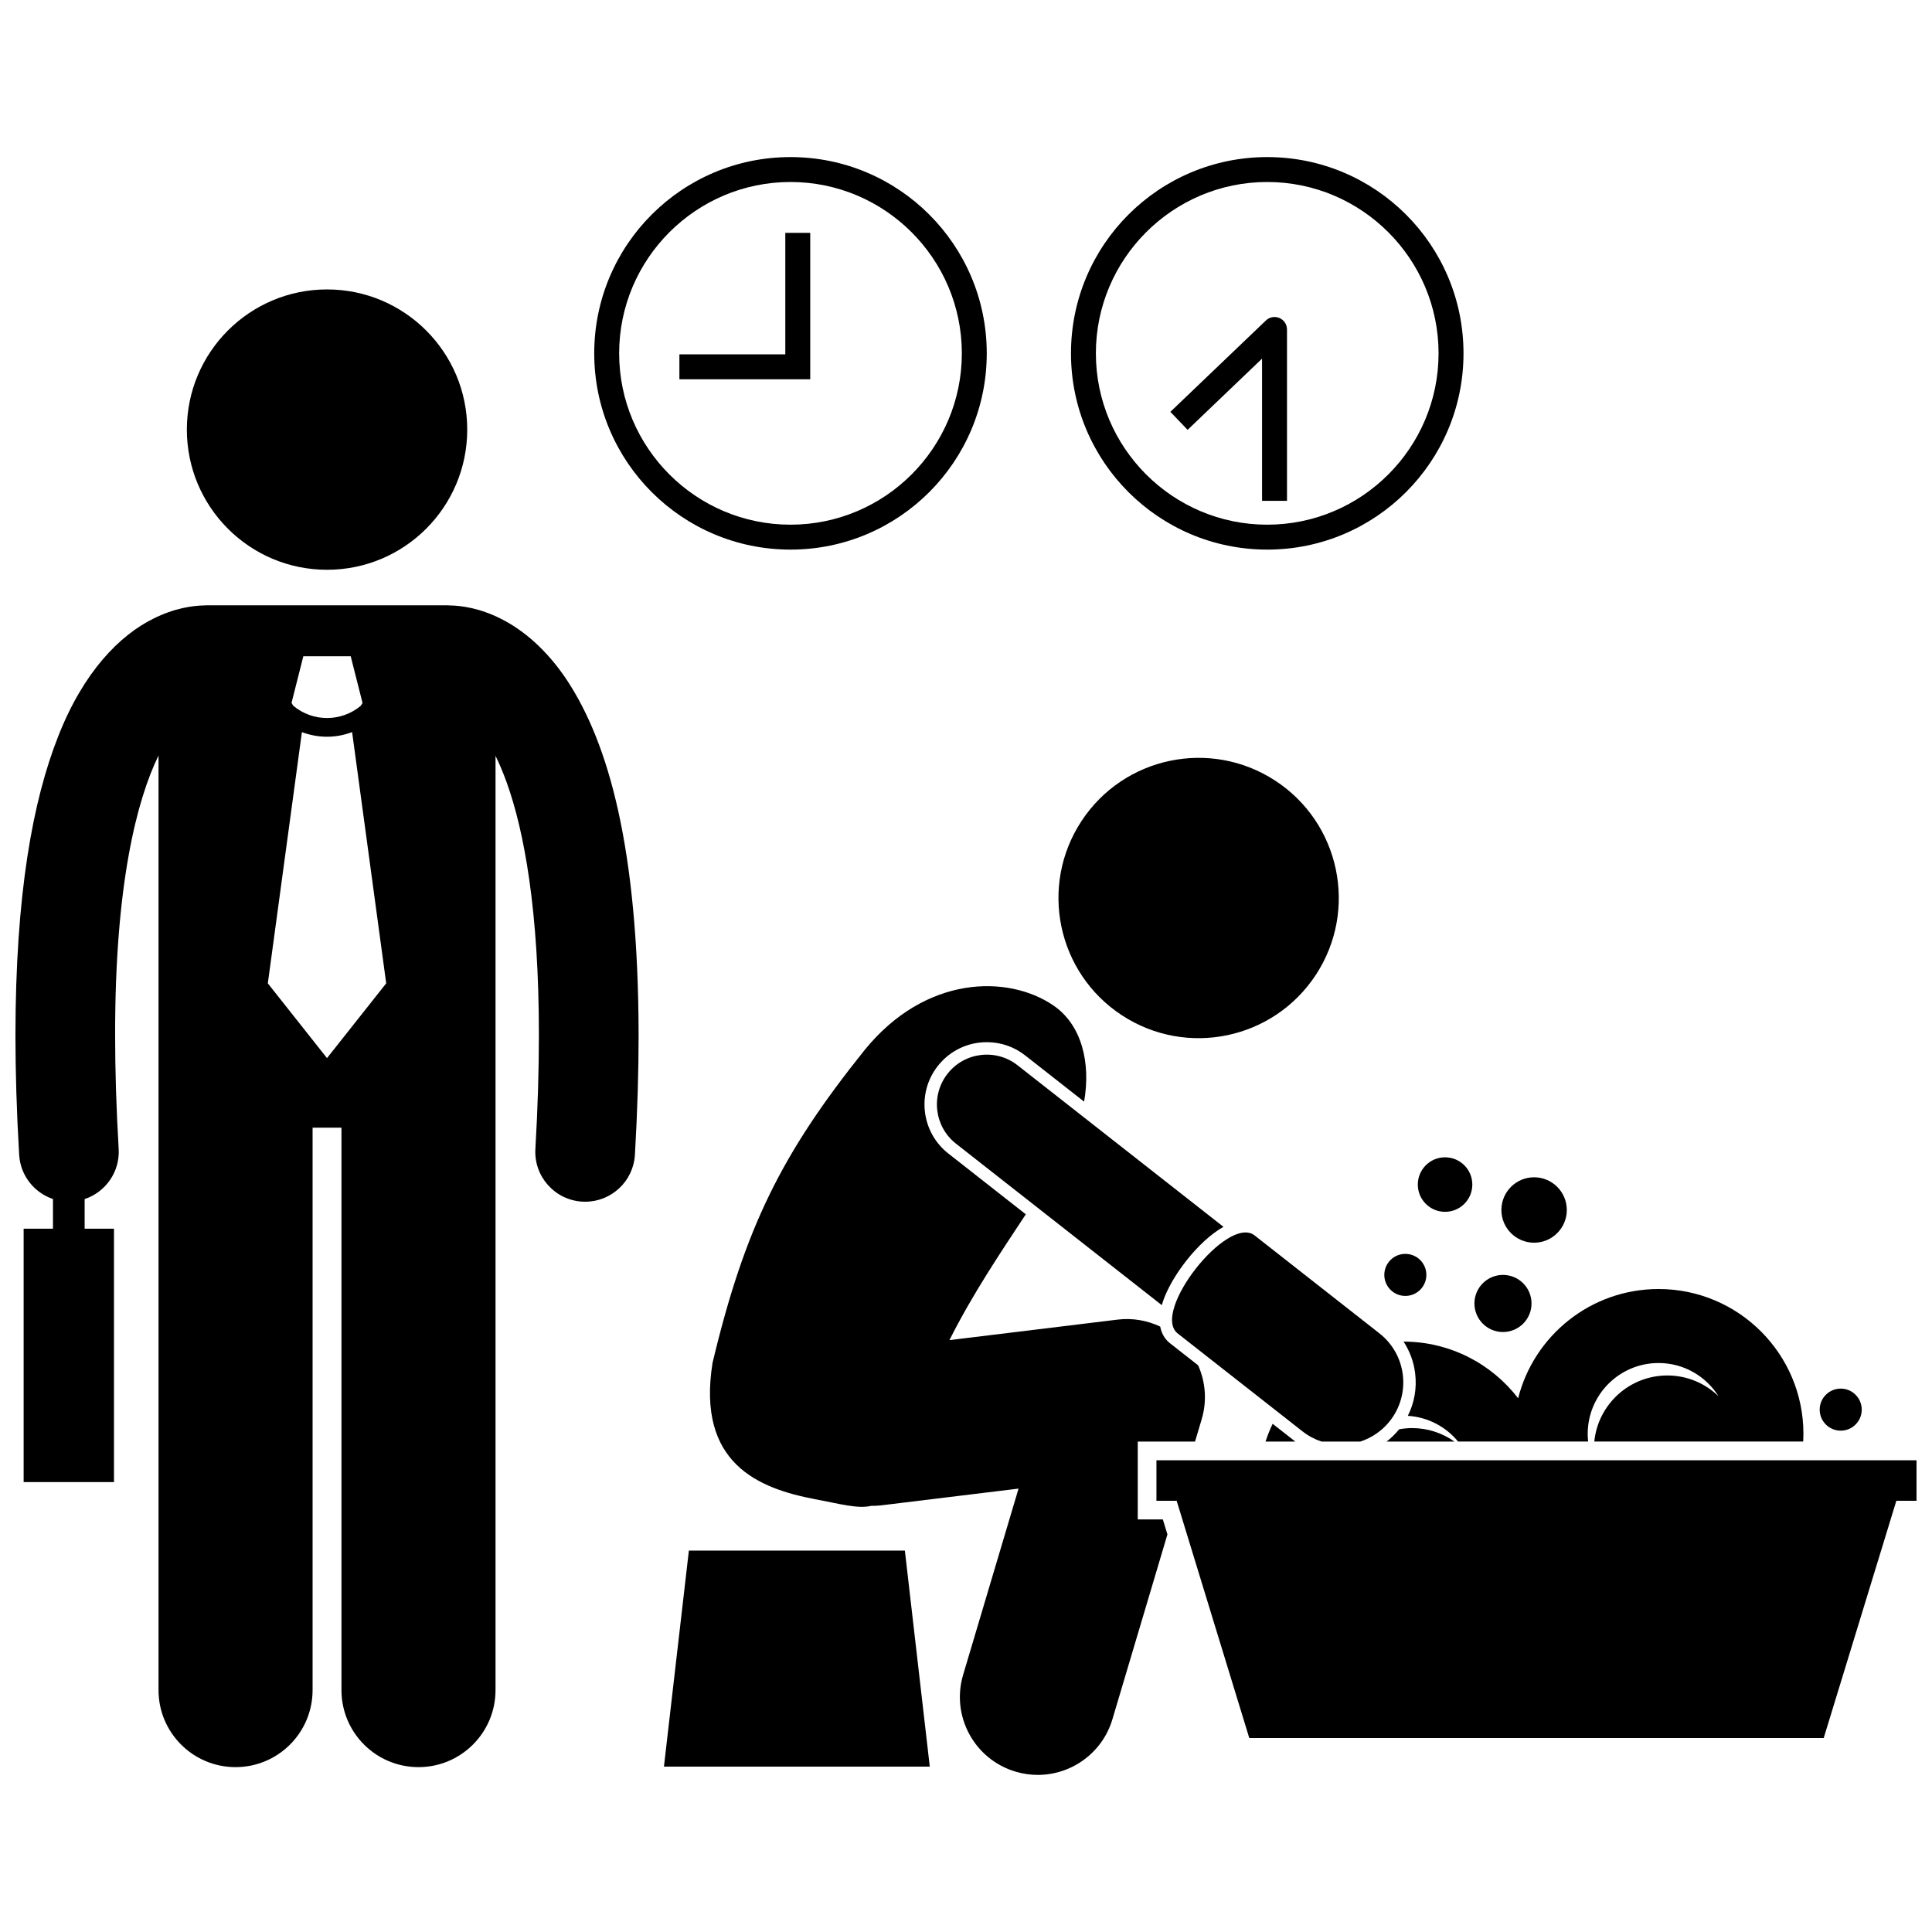<?xml version="1.0" encoding="UTF-8"?>
<!-- Uploaded to: ICON Repo, www.svgrepo.com, Generator: ICON Repo Mixer Tools -->
<svg width="800px" height="800px" version="1.1" viewBox="144 144 512 512" xmlns="http://www.w3.org/2000/svg">
 <defs>
  <clipPath id="b">
   <path d="m148.09 304h165.91v309h-165.91z"/>
  </clipPath>
  <clipPath id="a">
   <path d="m450 530h201.9v75h-201.9z"/>
  </clipPath>
 </defs>
 <path d="m487.28 526.03c-0.043-0.035-0.094-0.062-0.141-0.102l-5.875-4.609c-0.727 1.516-1.352 3.09-1.879 4.707z"/>
 <path d="m517.09 519.21c5.359 0.34 10.113 2.914 13.316 6.816h34.465c-0.07-0.668-0.113-1.344-0.113-2.031 0-10.371 8.41-18.781 18.781-18.781 6.711 0 12.578 3.531 15.902 8.82-3.508-3.406-8.285-5.519-13.566-5.519-10.09 0-18.387 7.676-19.367 17.508h55.363c0.035-0.672 0.055-1.348 0.055-2.031 0-21.203-17.188-38.387-38.387-38.387-17.945 0-33.008 12.312-37.215 28.949-7.004-9.109-17.992-14.988-30.363-15.016 1.633 2.508 2.703 5.363 3.07 8.426 0.48 3.918-0.207 7.797-1.941 11.246z"/>
 <path d="m511.46 526.03h17.98c-3.172-2.242-7.035-3.574-11.219-3.574-1.176 0-2.32 0.121-3.441 0.32-0.988 1.227-2.102 2.312-3.32 3.254z"/>
 <path d="m267.82 257.85c0 20.516-16.633 37.148-37.152 37.148-20.516 0-37.148-16.633-37.148-37.148s16.633-37.148 37.148-37.148c20.52 0 37.152 16.633 37.152 37.148"/>
 <path d="m405.5 237.64c0-28.723-23.289-52.012-52.012-52.012-28.723 0-52.012 23.289-52.012 52.012 0 28.723 23.289 52.012 52.012 52.012 28.723 0 52.012-23.289 52.012-52.012zm-97.418 0c0-25.039 20.371-45.41 45.41-45.41 25.035 0 45.406 20.371 45.406 45.41 0 25.039-20.371 45.406-45.406 45.406-25.039 0-45.41-20.367-45.41-45.406z"/>
 <path d="m358.72 205.71h-6.606v32.195h-28.066v6.606h34.672z"/>
 <path d="m427.82 237.64c0 28.723 23.289 52.012 52.012 52.012 28.723 0 52.012-23.289 52.012-52.012 0-28.723-23.289-52.012-52.012-52.012-28.723 0.004-52.012 23.289-52.012 52.012zm97.414 0c0 25.039-20.367 45.406-45.406 45.406s-45.41-20.367-45.41-45.406c0-25.039 20.371-45.41 45.41-45.41 25.039 0.004 45.406 20.375 45.406 45.41z"/>
 <path d="m454.16 253.14 4.57 4.773 19.727-18.875 0.004 37.68h6.606v-45.406c0-1.324-0.785-2.516-2.004-3.035-1.219-0.523-2.625-0.266-3.582 0.652z"/>
 <g clip-path="url(#b)">
  <path d="m166.43 461.77c5.531-1.84 9.375-7.199 9.02-13.293-0.648-10.984-0.941-20.984-0.941-30.09-0.055-39.98 5.773-62.441 11.5-74.164v247.67c0 11.277 9.141 20.414 20.414 20.414 11.273 0 20.414-9.137 20.414-20.414v-149.05h7.652v149.05c0 11.277 9.141 20.414 20.414 20.414s20.414-9.137 20.414-20.414v-247.59c0.98 2.008 1.965 4.309 2.938 6.996 4.656 12.898 8.574 34.066 8.555 67.102 0 9.102-0.293 19.102-0.93 30.086-0.426 7.281 5.133 13.531 12.418 13.957 0.266 0.016 0.523 0.023 0.785 0.023 6.945 0 12.762-5.422 13.176-12.438 0.664-11.445 0.977-21.957 0.977-31.625-0.066-49.832-8.027-77.418-18.883-94-5.426-8.234-11.766-13.512-17.633-16.438-5.598-2.824-10.52-3.477-13.504-3.519-0.219-0.012-0.434-0.031-0.656-0.031l-63.793-0.004c-0.191 0-0.383 0.02-0.574 0.031-2.977 0.035-7.941 0.672-13.59 3.523-8.883 4.402-18.453 14.039-25.156 31.109-6.777 17.129-11.332 41.906-11.355 79.316 0.004 9.668 0.312 20.18 0.984 31.629 0.32 5.535 4.016 10.062 8.961 11.734v7.863h-7.773v67.145h23.941v-67.145h-7.773zm64.23-37.359-15.684-19.812 9.031-66.578c2.144 0.801 4.394 1.223 6.648 1.219h0.004 0.012c2.25 0 4.5-0.418 6.641-1.223l9.035 66.574zm-6.273-106.5h12.551l3.137 12.383-0.477 0.754c-2.582 2.156-5.75 3.234-8.938 3.238-3.184-0.004-6.344-1.082-8.926-3.234l-0.48-0.758z"/>
 </g>
 <path d="m481.98 350.9c17.164 11.227 21.98 34.246 10.754 51.414-11.23 17.164-34.25 21.98-51.414 10.75-17.168-11.227-21.984-34.246-10.754-51.414 11.227-17.164 34.246-21.98 51.414-10.75"/>
 <path d="m450.47 546.67h-4.953v-20.637h15.18l1.77-5.949c1.422-4.781 1.027-9.816-0.945-14.254l-7.457-5.852c-0.957-0.75-2.168-2.125-2.602-4.426-3.465-1.633-7.352-2.324-11.273-1.844l-44.582 5.438c6.004-11.98 13.469-23.098 20.238-33.344l-20.535-16.113c-7.164-5.621-8.418-16.023-2.797-23.184 3.148-4.016 7.887-6.32 13-6.32 3.723 0 7.246 1.219 10.18 3.519l15.602 12.238c1.805-10.25-0.602-20.395-8.215-25.543-12.031-8.141-33.852-7.965-49.961 11.883-21.988 27.426-31.703 46.961-40.289 82.875-4.277 26.742 12.297 33.324 27.164 36.141 6.734 1.273 11.293 2.59 14.859 1.77 0.871 0.004 1.75-0.027 2.641-0.133h-0.004l36.434-4.441-14.684 49.34c-3.254 10.922 2.969 22.422 13.898 25.668 1.961 0.586 3.945 0.863 5.894 0.863 8.895 0 17.105-5.797 19.773-14.758l14.574-48.977-1.215-3.969-1.695 0.004z"/>
 <path d="m468.23 469.12-54.57-42.812c-5.742-4.504-14.043-3.5-18.547 2.238-4.504 5.742-3.504 14.043 2.242 18.547l54.535 42.785c0.105-0.375 0.223-0.762 0.363-1.164 2.25-6.512 9.152-15.738 15.977-19.594z"/>
 <path d="m383.8 554.93h-57.242l-6.606 57.238h70.449z"/>
 <path d="m504.5 526.03c3.004-0.98 5.766-2.82 7.863-5.492 5.629-7.176 4.375-17.555-2.797-23.18l-33.078-25.953c-7.176-5.629-27.555 20.352-20.379 25.98l33.078 25.949c1.555 1.219 3.266 2.113 5.039 2.695z"/>
 <g clip-path="url(#a)">
  <path d="m651.9 541.72v-10.734h-201.43v10.734h5.356l19.246 62.875h152.23l19.25-62.875z"/>
 </g>
 <path d="m549.87 489.43c0 4.18-3.387 7.57-7.566 7.57-4.18 0-7.566-3.391-7.566-7.57 0-4.176 3.387-7.566 7.566-7.566 4.18 0 7.566 3.391 7.566 7.566"/>
 <path d="m559.22 464.66c0 4.789-3.879 8.668-8.668 8.668-4.785 0-8.668-3.879-8.668-8.668 0-4.785 3.883-8.668 8.668-8.668 4.789 0 8.668 3.883 8.668 8.668"/>
 <path d="m522 481.86c0 3.078-2.496 5.574-5.57 5.574-3.078 0-5.574-2.496-5.574-5.574s2.496-5.57 5.574-5.57c3.074 0 5.57 2.492 5.57 5.57"/>
 <path d="m637.38 517.57c0 3.078-2.496 5.57-5.57 5.57-3.078 0-5.574-2.492-5.574-5.57 0-3.078 2.496-5.574 5.574-5.574 3.074 0 5.57 2.496 5.57 5.574"/>
 <path d="m534.18 457.92c0 3.992-3.234 7.227-7.223 7.227s-7.223-3.234-7.223-7.227c0-3.988 3.234-7.223 7.223-7.223s7.223 3.234 7.223 7.223"/>
</svg>